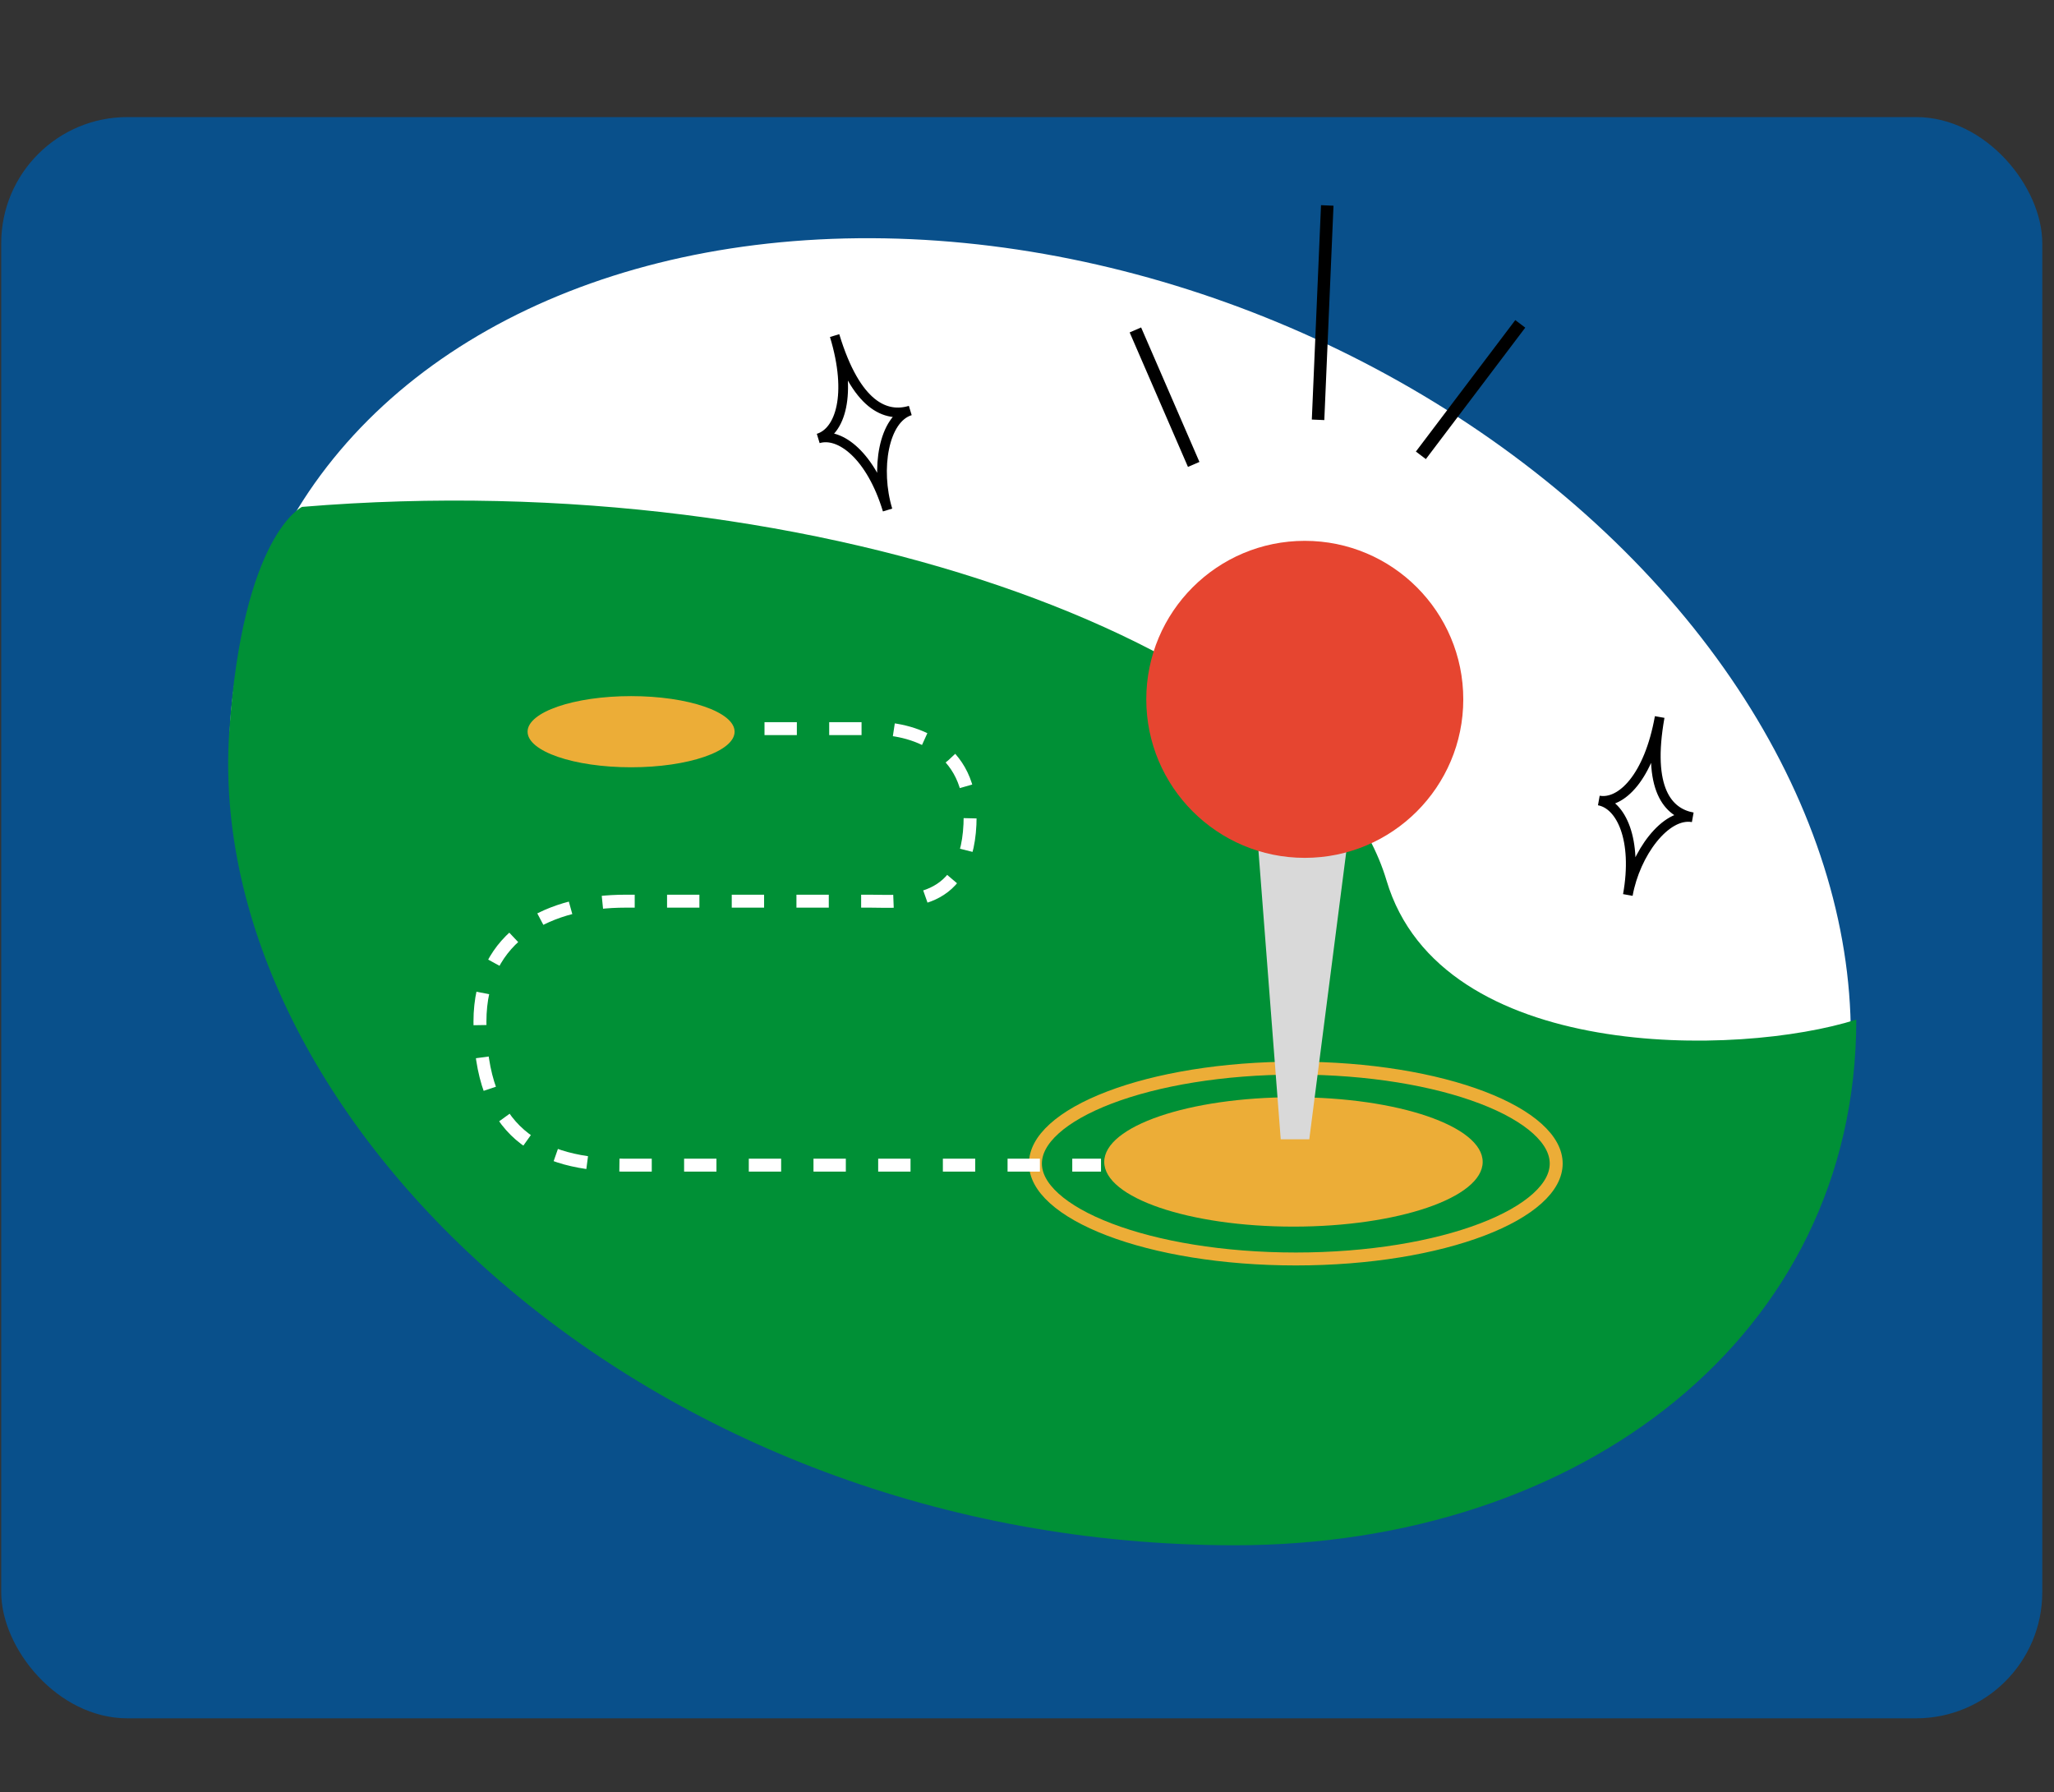 <svg width="635" height="554" viewBox="0 0 635 554" fill="none" xmlns="http://www.w3.org/2000/svg">
<rect x="0" y="0" width="635" height="554" fill="#333333" stroke="none"/>
<rect x="0.377" y="36.195" width="631" height="495" rx="39" fill="#09508B"/>
<ellipse cx="321.513" cy="276.728" rx="259.467" ry="191.714" transform="rotate(22.541 321.513 276.728)" fill="white"/>
<path d="M336.377 474.195C194.377 456.995 116.21 365.362 94.877 321.695L17.377 438.195L165.377 483.695L504.377 490.195L596.877 438.195C587.877 405.529 569.177 343.995 566.377 359.195C562.877 378.195 513.877 495.695 336.377 474.195Z" fill="#09508B"/>
<path d="M369.035 143.568L351.008 101.996" stroke="black" stroke-width="3.865"/>
<path d="M407.483 129.78L410.324 63.512" stroke="black" stroke-width="3.865"/>
<path d="M439.267 140.759L469.994 100.121" stroke="black" stroke-width="3.865"/>
<path d="M513.095 221.656C509.102 243.967 515.677 251.294 523.318 252.662C514.913 251.158 505.547 263.834 503.25 276.67C506.313 259.555 501.159 248.696 494.282 247.466C501.159 248.696 509.759 240.3 513.095 221.656Z" stroke="black" stroke-width="3"/>
<path d="M258.024 103.743C264.664 125.611 273.926 129.179 281.415 126.905C273.177 129.406 270.576 145.083 274.396 157.665C269.302 140.889 259.697 133.499 252.957 135.546C259.697 133.499 263.572 122.017 258.024 103.743Z" stroke="black" stroke-width="3"/>
<path d="M428.65 272.197C445.45 328.597 537.71 326.697 573.877 315.197C573.877 413.197 488.377 477.697 381.877 477.697C198.877 477.697 62.877 344.197 70.877 226.197C75.013 165.197 93.377 156.697 93.377 156.697C256.377 143.197 407.65 201.697 428.65 272.197Z" fill="#009036"/>
<ellipse cx="32" cy="11" rx="32" ry="11" transform="matrix(-1 0 0 1 227.104 215.195)" fill="#ECAD37"/>
<path d="M320.104 359.695C320.104 363.281 321.999 366.927 325.927 370.472C329.854 374.017 335.649 377.302 342.981 380.101C357.629 385.694 378.002 389.195 400.604 389.195C423.205 389.195 443.578 385.694 458.226 380.101C465.558 377.302 471.353 374.017 475.28 370.472C479.208 366.927 481.104 363.281 481.104 359.695C481.104 356.109 479.208 352.464 475.28 348.919C471.353 345.373 465.558 342.089 458.226 339.29C443.578 333.697 423.205 330.195 400.604 330.195C378.002 330.195 357.629 333.697 342.981 339.29C335.649 342.089 329.854 345.373 325.927 348.919C321.999 352.464 320.104 356.109 320.104 359.695Z" stroke="#ECAD37" stroke-width="4"/>
<ellipse cx="58.5" cy="20" rx="58.5" ry="20" transform="matrix(-1 0 0 1 458.377 339.195)" fill="#ECAD37"/>
<path d="M236.35 225.253H269.099C279.374 224.61 299.922 229.108 299.922 252.241C299.922 281.157 279.374 278.587 269.099 278.587C250.877 278.587 220.561 278.587 193.377 278.587C170.377 278.587 148.377 288.611 148.377 315.857C148.377 349.914 166.377 360.195 193.377 360.195C202.11 360.195 289.648 360.195 340.377 360.195" stroke="white" stroke-width="4" stroke-dasharray="10 10"/>
<path d="M417.377 254.195H388.377L395.942 352.195H404.768L417.377 254.195Z" fill="#D9D9D9"/>
<circle cx="49" cy="49" r="49" transform="matrix(-1 0 0 1 452.377 167.195)" fill="#E64530"/>
</svg>
